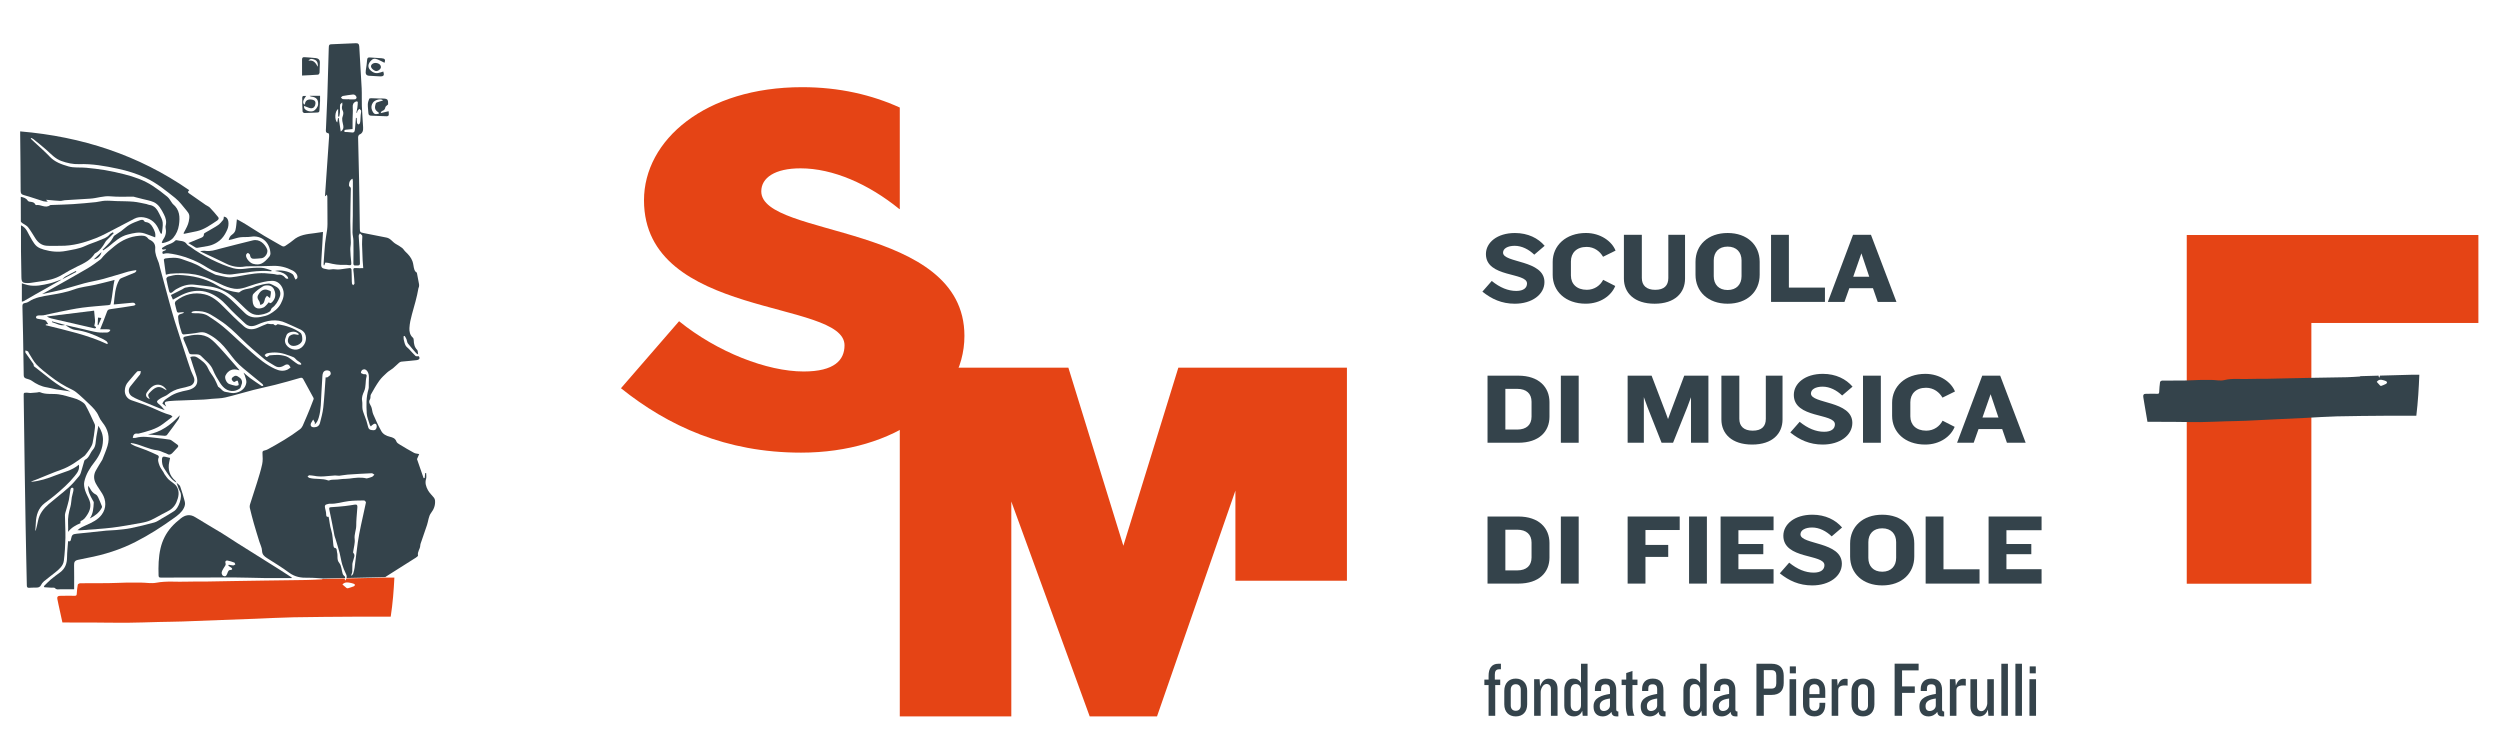 <?xml version="1.0" encoding="utf-8"?>
<!-- Generator: Adobe Illustrator 15.0.2, SVG Export Plug-In . SVG Version: 6.00 Build 0)  -->
<!DOCTYPE svg PUBLIC "-//W3C//DTD SVG 1.1//EN" "http://www.w3.org/Graphics/SVG/1.1/DTD/svg11.dtd">
<svg version="1.1" id="Livello_1" xmlns="http://www.w3.org/2000/svg" xmlns:xlink="http://www.w3.org/1999/xlink" x="0px" y="0px"
	 width="510.894px" height="153.404px" viewBox="0 0 510.894 153.404" enable-background="new 0 0 510.894 153.404"
	 xml:space="preserve">
<g>
	<path fill="#34434B" d="M305.561,140.001v6.275h-1.358v-6.275h-0.862v-1.118h0.862v-0.781c0-1.519,0.655-2.46,1.98-2.46h0.542
		v1.134h-0.366c-0.64,0-0.879,0.398-0.879,1.055v1.053h1.102v1.118H305.561z"/>
	<path fill="#34434B" d="M309.759,146.404c-1.438,0-2.348-0.942-2.348-2.476v-2.746c0-1.517,0.91-2.507,2.348-2.507
		c1.436,0,2.33,0.99,2.33,2.507v2.746C312.089,145.462,311.195,146.404,309.759,146.404 M310.78,140.927
		c0-0.639-0.351-1.102-1.021-1.102c-0.672,0-1.024,0.463-1.024,1.102v3.226c0,0.67,0.353,1.102,1.024,1.102
		c0.67,0,1.021-0.432,1.021-1.102V140.927z"/>
	<path fill="#34434B" d="M316.943,146.276v-5.461c0-0.64-0.353-1.038-0.895-1.038c-0.783,0-1.197,1.102-1.197,1.613v4.886h-1.341
		v-7.473h1.117l0.096,1.485c0.398-1.135,0.989-1.597,1.757-1.597c1.197,0,1.819,0.83,1.819,2.075v5.509H316.943z"/>
	<path fill="#34434B" d="M323.439,146.276l-0.095-1.022c-0.335,0.862-1.069,1.15-1.74,1.15c-1.15,0-1.933-0.848-1.933-2.188v-3.24
		c0-1.406,0.767-2.299,1.82-2.299c0.783,0,1.197,0.286,1.597,0.861v-3.896h1.341v10.635H323.439z M323.088,141.039
		c0-0.767-0.415-1.246-1.069-1.246c-0.655,0-1.038,0.416-1.038,1.31v2.922c0,0.91,0.383,1.31,1.038,1.31
		c0.558,0,1.069-0.415,1.069-1.229V141.039z"/>
	<path fill="#34434B" d="M330.321,146.404c-0.528,0-0.975-0.24-0.99-0.926c-0.431,0.574-1.085,0.926-1.821,0.926
		c-1.133,0-1.852-0.735-1.852-1.933v-0.176c0-1.692,1.662-2.22,3.354-2.49v-1.038c0-0.575-0.287-0.927-0.91-0.927
		c-0.734,0-0.909,0.319-0.909,0.991v0.383h-1.262v-0.431c0-1.167,0.687-2.108,2.171-2.108c1.613,0,2.188,1.005,2.188,2.347v3.961
		c0,0.271,0.128,0.415,0.431,0.415v1.006H330.321z M329.011,142.748c-1.42,0.175-2.091,0.653-2.091,1.483v0.193
		c0,0.479,0.271,0.877,0.829,0.877c0.64,0,1.262-0.462,1.262-1.134V142.748z"/>
	<path fill="#34434B" d="M333.609,140.001v3.928c0,0.943,0.079,1.677,0.398,2.348h-1.373c-0.287-0.606-0.382-1.262-0.382-2.348
		v-3.928h-0.864v-1.118h0.942v-1.342l1.278-0.431v1.772h1.022v1.118H333.609z"/>
	<path fill="#34434B" d="M339.963,146.404c-0.529,0-0.975-0.24-0.992-0.926c-0.429,0.574-1.083,0.926-1.819,0.926
		c-1.133,0-1.852-0.735-1.852-1.933v-0.176c0-1.692,1.662-2.22,3.354-2.49v-1.038c0-0.575-0.287-0.927-0.911-0.927
		c-0.734,0-0.908,0.319-0.908,0.991v0.383h-1.262v-0.431c0-1.167,0.687-2.108,2.17-2.108c1.614,0,2.189,1.005,2.189,2.347v3.961
		c0,0.271,0.128,0.415,0.43,0.415v1.006H339.963z M338.654,142.748c-1.421,0.175-2.091,0.653-2.091,1.483v0.193
		c0,0.479,0.271,0.877,0.829,0.877c0.64,0,1.262-0.462,1.262-1.134V142.748z"/>
	<path fill="#34434B" d="M347.785,146.276l-0.096-1.022c-0.335,0.862-1.069,1.15-1.741,1.15c-1.148,0-1.932-0.848-1.932-2.188v-3.24
		c0-1.406,0.768-2.299,1.821-2.299c0.782,0,1.197,0.286,1.597,0.861v-3.896h1.341v10.635H347.785z M347.434,141.039
		c0-0.767-0.415-1.246-1.069-1.246c-0.655,0-1.039,0.416-1.039,1.31v2.922c0,0.91,0.384,1.31,1.039,1.31
		c0.558,0,1.069-0.415,1.069-1.229V141.039z"/>
	<path fill="#34434B" d="M354.666,146.404c-0.528,0-0.974-0.24-0.989-0.926c-0.433,0.574-1.087,0.926-1.821,0.926
		c-1.133,0-1.852-0.735-1.852-1.933v-0.176c0-1.692,1.66-2.22,3.353-2.49v-1.038c0-0.575-0.286-0.927-0.91-0.927
		c-0.735,0-0.91,0.319-0.91,0.991v0.383h-1.262v-0.431c0-1.167,0.688-2.108,2.172-2.108c1.613,0,2.188,1.005,2.188,2.347v3.961
		c0,0.271,0.128,0.415,0.432,0.415v1.006H354.666z M353.356,142.748c-1.421,0.175-2.092,0.653-2.092,1.483v0.193
		c0,0.479,0.271,0.877,0.831,0.877c0.639,0,1.261-0.462,1.261-1.134V142.748z"/>
	<path fill="#34434B" d="M362.024,142.012h-1.58v4.263h-1.502v-10.634h3.082c1.725,0,2.492,0.926,2.492,2.46v1.468
		C364.516,141.071,363.749,142.012,362.024,142.012 M362.999,138.052c0-0.702-0.256-1.102-0.959-1.102h-1.596v3.769h1.596
		c0.703,0,0.959-0.415,0.959-1.103V138.052z"/>
	<path fill="#34434B" d="M365.711,138.803h1.341v7.473h-1.341V138.803z M365.759,136.184h1.246v1.421h-1.246V136.184z"/>
	<path fill="#34434B" d="M370.788,146.404c-1.438,0-2.331-0.941-2.331-2.476v-2.746c0-1.517,0.894-2.507,2.331-2.507
		s2.219,0.99,2.219,2.507v1.438h-3.24v1.517c0,0.686,0.351,1.134,1.038,1.134c0.671,0,1.021-0.448,1.021-1.134v-0.512h1.181v0.336
		C373.006,145.478,372.225,146.404,370.788,146.404 M371.826,140.959c0-0.671-0.351-1.134-1.021-1.134
		c-0.688,0-1.038,0.463-1.038,1.134v0.895h2.06V140.959z"/>
	<path fill="#34434B" d="M375.656,141.039v5.237h-1.34v-7.473h1.117l0.112,1.325c0.384-1.23,1.054-1.549,2.028-1.373v1.357
		C376.152,139.937,375.656,140.352,375.656,141.039"/>
	<path fill="#34434B" d="M380.718,146.404c-1.438,0-2.348-0.942-2.348-2.476v-2.746c0-1.517,0.91-2.507,2.348-2.507
		c1.436,0,2.331,0.99,2.331,2.507v2.746C383.049,145.462,382.154,146.404,380.718,146.404 M381.74,140.927
		c0-0.639-0.352-1.102-1.021-1.102c-0.672,0-1.022,0.463-1.022,1.102v3.226c0,0.67,0.351,1.102,1.022,1.102
		c0.67,0,1.021-0.432,1.021-1.102V140.927z"/>
	<polygon fill="#34434B" points="388.699,136.999 388.699,140.272 391.302,140.272 391.302,141.596 388.699,141.596 
		388.699,146.276 387.182,146.276 387.182,135.626 392.084,135.626 392.084,136.999 	"/>
	<path fill="#34434B" d="M396.906,146.404c-0.527,0-0.975-0.24-0.99-0.926c-0.431,0.574-1.085,0.926-1.819,0.926
		c-1.135,0-1.853-0.735-1.853-1.933v-0.176c0-1.692,1.66-2.22,3.353-2.49v-1.038c0-0.575-0.287-0.927-0.909-0.927
		c-0.736,0-0.91,0.319-0.91,0.991v0.383h-1.262v-0.431c0-1.167,0.686-2.108,2.172-2.108c1.612,0,2.188,1.005,2.188,2.347v3.961
		c0,0.271,0.128,0.415,0.43,0.415v1.006H396.906z M395.596,142.748c-1.421,0.175-2.091,0.653-2.091,1.483v0.193
		c0,0.479,0.271,0.877,0.829,0.877c0.64,0,1.262-0.462,1.262-1.134V142.748z"/>
	<path fill="#34434B" d="M399.81,141.039v5.237h-1.341v-7.473h1.117l0.112,1.325c0.382-1.23,1.055-1.549,2.027-1.373v1.357
		C400.305,139.937,399.81,140.352,399.81,141.039"/>
	<path fill="#34434B" d="M406.34,146.276l-0.097-1.278c-0.351,0.991-0.99,1.405-1.755,1.405c-1.198,0-1.821-0.829-1.821-2.075
		v-5.524h1.357v5.478c0,0.653,0.352,1.053,0.894,1.053c0.768,0,1.197-1.103,1.197-1.612v-4.918h1.343v7.473H406.34z"/>
	<rect x="408.989" y="135.641" fill="#34434B" width="1.343" height="10.635"/>
	<rect x="411.863" y="135.641" fill="#34434B" width="1.34" height="10.635"/>
	<path fill="#34434B" d="M414.736,138.803h1.342v7.473h-1.342V138.803z M414.784,136.184h1.246v1.421h-1.246V136.184z"/>
	<polygon fill="#E54415" points="472.345,66.001 472.345,119.287 446.879,119.287 446.879,48.026 506.478,48.026 506.478,66.001 	
		"/>
	<path fill="#E54415" d="M155.573,39.109c0-2.782,2.782-4.708,8.025-4.708c6.633,0,13.909,3.209,20.222,8.346l0.058-0.05v-20.72
		c-5.699-2.581-12.316-4.162-19.959-4.162c-19.795,0-32.314,10.806-32.314,23.112c0,24.289,40.98,20.222,40.98,29.639
		c0,2.995-2.033,5.35-8.346,5.35c-7.49,0-17.655-3.959-25.465-10.272l-11.877,13.696c9.629,7.704,21.398,13.161,36.808,13.161
		c19.153,0,33.383-10.486,33.383-23.861C197.089,45.529,155.573,48.633,155.573,39.109"/>
	<polygon fill="#E54415" points="183.878,146.404 183.878,75.142 218.332,75.142 229.567,111.532 240.802,75.142 275.255,75.142 
		275.255,118.671 252.464,118.671 252.464,100.267 236.444,146.404 222.689,146.404 206.669,102.485 206.669,146.404 	"/>
	<path fill="#34434B" d="M486.379,76.76c-0.036,0.14-0.088,0.286-0.164,0.444c-0.068-0.18-0.16-0.332-0.136-0.374
		c0.013-0.021,0.021-0.042,0.03-0.063l-3.743,0.105c-0.038,0.053-0.078,0.072-0.119,0.075c-0.874,0.051-1.75,0.119-2.627,0.14
		c-2.338,0.052-4.677,0.078-7.015,0.121c-1.801,0.033-3.602,0.07-5.402,0.109c-1.42,0.03-2.841,0.074-4.263,0.098
		c-1.07,0.017-2.144-0.033-3.213,0.025c-1.72,0.093-3.442-0.188-5.165,0.231c-0.819,0.2-1.699-0.019-2.552-0.029
		c-0.86-0.011-1.723-0.014-2.583,0.007c-0.992,0.024-1.98,0.099-2.972,0.111c-1.54,0.021-3.082-0.001-4.624,0.022
		c-0.144,0.002-0.39,0.172-0.41,0.306c-0.094,0.643-0.139,1.299-0.171,1.953c-0.016,0.294-0.055,0.437-0.323,0.431
		c-0.845-0.019-1.689-0.013-2.533,0.012c-0.324,0.01-0.47,0.253-0.393,0.683c0.069,0.392,0.124,0.788,0.191,1.181
		c0.217,1.277,0.435,2.554,0.656,3.854c1.667,0,3.262-0.008,4.856,0.003c1.979,0.012,3.96,0.07,5.939,0.054
		c1.777-0.018,3.553-0.114,5.329-0.168c1.321-0.04,2.646-0.048,3.966-0.104c2.195-0.095,4.389-0.219,6.582-0.324
		c1.876-0.092,3.751-0.171,5.625-0.263c2.138-0.104,4.273-0.264,6.41-0.315c3.374-0.08,6.748-0.099,10.123-0.127
		c2.019-0.017,4.038-0.003,6.116-0.003c0.344-2.871,0.508-5.62,0.614-8.377h-1.507L486.379,76.76z M487.622,78.438
		c-0.322,0.164-0.656,0.299-0.99,0.422c-0.069,0.026-0.181-0.008-0.239-0.068c-0.227-0.228-0.438-0.476-0.684-0.748
		c0.373-0.512,0.799-0.488,1.235-0.375c0.212,0.056,0.426,0.114,0.628,0.206c0.096,0.042,0.227,0.155,0.235,0.252
		C487.815,78.223,487.708,78.393,487.622,78.438"/>
	<path fill="#34434B" d="M309.567,62.067c-2.696,0-4.755-0.967-6.629-2.47l1.915-2.182c1.668,1.358,3.333,2.038,5.001,2.038
		c1.545,0,2.203-0.66,2.203-1.524c0-2.325-8.398-1.151-8.398-6.009c0-2.347,2.285-4.302,5.929-4.302c2.676,0,4.755,1.07,6.072,2.614
		l-2.12,1.811c-1.111-1.069-2.532-1.811-3.994-1.811c-1.44,0-2.387,0.555-2.387,1.4c0,2.14,8.459,1.44,8.459,6.01
		C315.618,60.173,313.085,62.067,309.567,62.067"/>
	<path fill="#34434B" d="M327.597,52.474c-0.598-1.049-1.751-2.017-3.355-2.017c-2.059,0-3.213,1.234-3.213,2.963v2.881
		c0,1.709,1.176,2.923,3.254,2.923c1.563,0,2.758-0.905,3.335-2.038l2.469,1.256c-0.761,1.913-2.963,3.622-6.031,3.622
		c-4.158,0-6.751-2.574-6.751-5.867v-2.676c0-3.313,2.655-5.907,6.793-5.907c2.984,0,5.312,1.709,6.052,3.602L327.597,52.474z"/>
	<path fill="#34434B" d="M338.134,62.067c-4.138,0-6.278-2.202-6.278-5.125v-8.954h3.664v8.831c0,1.523,0.948,2.408,2.737,2.408
		c1.832,0,2.677-0.884,2.677-2.408v-8.831h3.416v8.954C344.35,59.823,342.292,62.067,338.134,62.067"/>
	<path fill="#34434B" d="M353.055,62.067c-4.013,0-6.564-2.491-6.564-5.908v-2.656c0-3.417,2.552-5.887,6.564-5.887
		c4.017,0,6.548,2.47,6.548,5.887v2.656C359.603,59.576,357.072,62.067,353.055,62.067 M355.898,53.216
		c0-1.667-1.029-2.82-2.843-2.82c-1.83,0-2.839,1.152-2.839,2.82v3.232c0,1.667,1.009,2.82,2.839,2.82
		c1.813,0,2.843-1.152,2.843-2.82V53.216z"/>
	<polygon fill="#34434B" points="361.927,61.696 361.927,47.988 365.571,47.988 365.571,58.773 372.941,58.773 372.941,61.696 	"/>
	<path fill="#34434B" d="M383.726,61.697l-0.969-2.8h-4.836l-0.988,2.8h-3.397l5.146-13.709h3.664l5.208,13.709H383.726z
		 M380.391,51.775l-1.668,4.775h3.273L380.391,51.775z"/>
	<path fill="#34434B" d="M310.267,90.48h-6.279V76.77h6.279c4.281,0,6.38,2.409,6.38,5.415v2.983
		C316.647,88.154,314.548,90.48,310.267,90.48 M312.983,82.102c0-1.667-1.049-2.635-2.923-2.635h-2.428v8.316h2.428
		c1.874,0,2.923-0.968,2.923-2.635V82.102z"/>
	<rect x="318.973" y="76.77" fill="#34434B" width="3.643" height="13.71"/>
	<polygon fill="#34434B" points="345.566,90.48 345.566,81.176 344.826,83.173 341.903,90.48 339.556,90.48 336.653,83.132 
		335.933,81.155 335.933,90.48 332.619,90.48 332.619,76.77 337.517,76.77 340.337,84.16 340.874,85.643 341.409,84.181 
		344.186,76.77 349.126,76.77 349.126,90.48 	"/>
	<path fill="#34434B" d="M358.058,90.85c-4.138,0-6.278-2.202-6.278-5.126V76.77h3.664v8.831c0,1.523,0.948,2.408,2.737,2.408
		c1.832,0,2.677-0.885,2.677-2.408V76.77h3.416v8.954C364.274,88.606,362.216,90.85,358.058,90.85"/>
	<path fill="#34434B" d="M372.487,90.85c-2.695,0-4.755-0.968-6.627-2.47l1.914-2.182c1.667,1.357,3.333,2.038,5.001,2.038
		c1.544,0,2.203-0.659,2.203-1.523c0-2.326-8.398-1.153-8.398-6.011c0-2.347,2.284-4.303,5.928-4.303
		c2.677,0,4.755,1.07,6.072,2.615l-2.12,1.811c-1.112-1.069-2.532-1.811-3.993-1.811c-1.44,0-2.388,0.556-2.388,1.398
		c0,2.142,8.46,1.441,8.46,6.011C378.539,88.957,376.007,90.85,372.487,90.85"/>
	<rect x="380.72" y="76.77" fill="#34434B" width="3.643" height="13.71"/>
	<path fill="#34434B" d="M396.959,81.259c-0.597-1.05-1.75-2.018-3.354-2.018c-2.06,0-3.213,1.236-3.213,2.965v2.882
		c0,1.708,1.175,2.922,3.254,2.922c1.563,0,2.758-0.905,3.334-2.038l2.47,1.257c-0.761,1.914-2.964,3.622-6.032,3.622
		c-4.157,0-6.75-2.572-6.75-5.866v-2.676c0-3.314,2.655-5.908,6.793-5.908c2.983,0,5.311,1.709,6.052,3.603L396.959,81.259z"/>
	<path fill="#34434B" d="M410.132,90.48l-0.969-2.8h-4.836l-0.988,2.8h-3.397l5.146-13.71h3.664l5.208,13.71H410.132z
		 M406.797,80.558l-1.668,4.775h3.273L406.797,80.558z"/>
	<path fill="#34434B" d="M310.267,119.263h-6.279v-13.709h6.279c4.281,0,6.38,2.409,6.38,5.414v2.984
		C316.647,116.937,314.548,119.263,310.267,119.263 M312.983,110.886c0-1.668-1.049-2.635-2.923-2.635h-2.428v8.315h2.428
		c1.874,0,2.923-0.967,2.923-2.635V110.886z"/>
	<rect x="318.973" y="105.554" fill="#34434B" width="3.643" height="13.709"/>
	<polygon fill="#34434B" points="336.262,108.313 336.262,111.359 340.914,111.359 340.914,113.808 336.262,113.808 
		336.262,119.263 332.619,119.263 332.619,105.554 343.26,105.554 343.26,108.313 	"/>
	<rect x="345.173" y="105.554" fill="#34434B" width="3.644" height="13.709"/>
	<polygon fill="#34434B" points="351.617,119.263 351.617,105.554 362.442,105.554 362.442,108.354 355.258,108.354 
		355.258,111.174 360.344,111.174 360.344,113.253 355.258,113.253 355.258,116.32 362.442,116.32 362.442,119.263 	"/>
	<path fill="#34434B" d="M370.346,119.634c-2.695,0-4.755-0.967-6.627-2.469l1.914-2.183c1.667,1.358,3.333,2.039,5.001,2.039
		c1.544,0,2.203-0.66,2.203-1.524c0-2.326-8.398-1.152-8.398-6.011c0-2.346,2.284-4.302,5.928-4.302c2.677,0,4.755,1.07,6.072,2.614
		l-2.12,1.811c-1.111-1.069-2.532-1.811-3.993-1.811c-1.44,0-2.388,0.556-2.388,1.399c0,2.142,8.46,1.441,8.46,6.011
		C376.398,117.74,373.867,119.634,370.346,119.634"/>
	<path fill="#34434B" d="M384.65,119.634c-4.013,0-6.564-2.49-6.564-5.906v-2.656c0-3.417,2.552-5.887,6.564-5.887
		c4.015,0,6.547,2.47,6.547,5.887v2.656C391.197,117.143,388.665,119.634,384.65,119.634 M387.492,110.783
		c0-1.667-1.03-2.819-2.842-2.819c-1.832,0-2.84,1.152-2.84,2.819v3.231c0,1.667,1.008,2.82,2.84,2.82
		c1.812,0,2.842-1.153,2.842-2.82V110.783z"/>
	<polygon fill="#34434B" points="393.522,119.263 393.522,105.554 397.165,105.554 397.165,116.341 404.534,116.341 
		404.534,119.263 	"/>
	<polygon fill="#34434B" points="406.385,119.263 406.385,105.554 417.211,105.554 417.211,108.354 410.029,108.354 
		410.029,111.174 415.113,111.174 415.113,113.253 410.029,113.253 410.029,116.32 417.211,116.32 417.211,119.263 	"/>
	<path fill="#34434B" d="M13.336,66.417c1.287,0.297,2.572,0.596,3.859,0.891c0.898,0.206,1.791,0.457,2.7,0.592
		c0.662,0.099,1.349,0.056,2.024,0.049c0.146-0.002,0.308-0.103,0.431-0.2c0.097-0.077,0.144-0.215,0.213-0.327
		c-0.139-0.043-0.278-0.122-0.417-0.125c-0.576-0.015-1.151-0.007-1.679-0.007c0.446-1.128,0.903-2.184,1.28-3.267
		c0.254-0.731,0.303-0.779,1.042-0.875c1.521-0.197,3.035-0.449,4.55-0.687c0.116-0.019,0.222-0.1,0.349-0.161
		c-0.122-0.519-0.505-0.447-0.851-0.416c-1.172,0.105-2.344,0.22-3.592,0.339c0.217-1.754,0.233-3.535,1.185-5.105
		c0.089-0.146,0.294-0.241,0.465-0.313c0.88-0.37,1.771-0.715,2.648-1.091c0.139-0.059,0.23-0.228,0.345-0.347
		c-0.032-0.053-0.063-0.105-0.094-0.159c-0.533,0.097-1.077,0.15-1.594,0.298c-1.699,0.484-3.378,1.038-5.084,1.498
		c-1.271,0.343-2.581,0.545-3.854,0.88c-1.552,0.407-3.076,0.921-4.629,1.324c-1.311,0.341-2.645,0.589-4.044,0.895
		c0.68-0.373,1.308-0.707,1.927-1.058c2.454-1.388,4.918-2.759,7.352-4.184c0.918-0.538,1.772-1.188,2.633-1.817
		c0.252-0.184,0.419-0.48,0.642-0.709c0.315-0.328,0.634-0.654,0.973-0.954c0.452-0.4,0.92-0.782,1.391-1.159
		c1.444-1.157,3.07-1.893,4.924-2.037c0.663-0.051,1.358-0.097,1.841,0.566c0.136,0.189,0.412,0.275,0.625,0.407
		c0.652,0.406,0.894,0.971,0.82,1.75c-0.043,0.449,0.073,0.928,0.195,1.372c0.134,0.491,0.373,0.952,0.536,1.437
		c0.112,0.335,0.169,0.689,0.261,1.033c0.599,2.222,1.194,4.444,1.804,6.664c0.382,1.393,0.756,2.789,1.188,4.168
		c0.694,2.221,1.427,4.429,2.149,6.642c0.385,1.178,0.765,2.357,1.176,3.525c0.182,0.518,0.488,0.993,0.643,1.516
		c0.202,0.683-0.143,1.36-0.819,1.602c-0.619,0.221-1.274,0.348-1.918,0.491c-0.995,0.22-1.886,0.623-2.68,1.28
		c-0.321,0.265-0.758,0.386-1.13,0.593c-0.29,0.162-0.578,0.339-0.837,0.545c-0.303,0.242-0.208,0.489,0.101,0.732
		c0.466,0.364,0.875,0.802,1.28,1.314c-0.378-0.138-0.759-0.265-1.131-0.416c-1.42-0.572-2.839-1.146-4.251-1.737
		c-0.444-0.187-0.883-0.4-1.29-0.656c-0.705-0.44-0.887-1.35-0.381-2.009c0.64-0.835,1.344-1.621,1.987-2.454
		c0.136-0.176,0.131-0.461,0.192-0.696c-0.262,0.021-0.631-0.063-0.767,0.079c-0.63,0.653-1.176,1.388-1.789,2.06
		c-0.47,0.516-0.688,1.101-0.723,1.786c-0.043,0.899,0.461,1.695,1.312,2.001c1.423,0.511,2.885,0.937,4.262,1.553
		c1.251,0.56,2.483,1.144,3.81,1.509c0.104,0.028,0.182,0.157,0.354,0.314c-0.666,0.509-1.293,0.992-1.925,1.472
		c-1.474,1.12-3.235,1.524-4.975,1.98c-0.084,0.021-0.18,0.021-0.267,0.009c-0.626-0.096-0.864,0.247-0.95,0.873
		c0.214,0,0.414,0.043,0.585-0.007c1.371-0.401,2.738-0.144,4.106-0.003c0.952,0.099,1.9,0.23,2.849,0.36
		c0.133,0.018,0.269,0.089,0.383,0.165c0.237,0.156,0.457,0.338,0.69,0.5c0.888,0.612,0.887,0.609,0.147,1.364
		c-0.249,0.254-0.467,0.539-0.729,0.777c-0.287,0.262-0.612,0.372-0.989,0.122c-0.17-0.112-0.378-0.17-0.575-0.239
		c-0.49-0.179-0.973-0.448-1.478-0.506c-1.701-0.19-3.195-1.063-4.843-1.408c-0.172-0.036-0.348-0.051-0.522-0.075
		c-0.015,0.05-0.029,0.1-0.043,0.148c0.301,0.16,0.589,0.351,0.904,0.474c0.762,0.297,1.545,0.544,2.305,0.849
		c0.792,0.319,1.572,0.672,2.345,1.039c0.106,0.051,0.23,0.313,0.187,0.395c-0.292,0.561-0.058,1.107,0.104,1.596
		c0.18,0.543,0.581,1.014,0.881,1.518c0.072,0.119,0.112,0.26,0.194,0.37c0.27,0.363,0.514,0.758,0.839,1.065
		c0.522,0.496,1.249,0.839,1.622,1.418c0.652,1.016,0.428,2.134-0.034,3.218c-0.41,0.964-1.118,1.553-2.041,1.994
		c-1.088,0.522-2.112,1.184-3.21,1.683c-0.655,0.298-1.391,0.452-2.105,0.581c-1.928,0.347-3.857,0.709-5.8,0.946
		c-1.962,0.239-3.942,0.338-5.916,0.496c-0.383,0.031-0.766,0.052-1.167,0.026c0.54-0.511,1.207-0.774,1.864-1.07
		c1.153-0.518,2.301-1.037,3.101-2.108c0.997-1.337,0.92-2.933,0.122-4.272c-0.428-0.716-0.945-1.383-1.334-2.118
		c-0.44-0.833-0.466-1.73-0.013-2.578c0.379-0.708,0.821-1.381,1.235-2.07c0.038-0.062,0.087-0.117,0.113-0.183
		c0.36-0.943,0.78-1.872,1.065-2.838c0.529-1.784,0.11-3.39-1.062-4.827c-0.299-0.367-0.553-0.793-0.735-1.23
		c-0.427-1.023-1.183-1.769-1.962-2.504c-0.662-0.626-1.312-1.267-2-1.862c-0.456-0.394-0.929-0.807-1.467-1.057
		c-1.632-0.761-3.138-1.713-4.549-2.816c-0.944-0.737-1.913-1.465-2.732-2.329c-0.629-0.663-1.044-1.53-1.55-2.309
		c-0.078-0.12-0.104-0.296-0.209-0.37c-0.146-0.102-0.343-0.134-0.518-0.195c0.008,0.168-0.045,0.377,0.034,0.495
		c0.511,0.753,1.06,1.479,1.574,2.229c0.095,0.141,0.089,0.35,0.121,0.492c2.451,1.852,4.689,3.995,7.492,5.175
		c-0.959-0.143-1.96-0.276-2.955-0.445c-0.613-0.104-1.211-0.302-1.826-0.394c-1.19-0.176-2.215-0.687-3.181-1.384
		c-0.319-0.23-0.755-0.3-1.139-0.439c-0.313-0.113-0.458-0.294-0.462-0.668C4.821,73.94,4.765,71.2,4.712,68.461
		c-0.038-1.952-0.073-3.902-0.132-5.853c-0.013-0.419,0.105-0.627,0.538-0.685c0.259-0.035,0.534-0.127,0.748-0.272
		c1.317-0.897,2.837-1.091,4.355-1.352c1.666-0.286,3.328-0.555,4.944-1.157c1.352-0.504,2.847-0.623,4.271-0.944
		c1.182-0.266,2.355-0.578,3.531-0.872c0.118-0.029,0.234-0.067,0.441-0.13c-0.073,0.373-0.146,0.677-0.19,0.986
		c-0.121,0.845-0.222,1.694-0.348,2.539c-0.074,0.493-0.162,0.985-0.295,1.464c-0.026,0.093-0.287,0.158-0.444,0.174
		c-1.779,0.173-3.565,0.279-5.334,0.516c-1.557,0.208-3.099,0.545-4.642,0.851c-1.103,0.218-2.197,0.486-3.298,0.71
		c-0.253,0.051-0.526-0.001-0.788,0.015c-0.189,0.012-0.396,0.02-0.557,0.103c-0.096,0.049-0.163,0.243-0.155,0.368
		c0.004,0.076,0.163,0.187,0.269,0.208c0.483,0.104,0.972,0.174,1.457,0.271c0.112,0.023,0.246,0.077,0.313,0.162
		c0.17,0.215,0.308,0.455,0.449,0.671c-0.08,0.008-0.272,0.027-0.466,0.046c-0.014,0.06-0.027,0.119-0.041,0.178
		c4.258,1.066,8.564,1.984,12.572,3.86c0.043-0.056,0.087-0.112,0.131-0.168c-0.087-0.14-0.145-0.317-0.267-0.41
		c-0.241-0.182-0.511-0.33-0.781-0.467c-1.761-0.889-3.581-1.604-5.558-1.845c-0.813-0.1-1.456-0.55-2.089-1.02L13.336,66.417z
		 M34.084,79.762c-0.643-1.149-1.986-1.553-3.054-0.701c-0.384,0.306-0.709,0.706-0.996,1.109c-0.396,0.561-0.167,1.116,0.573,1.383
		c-0.081-0.163-0.128-0.286-0.197-0.396c-0.188-0.304-0.158-0.574,0.094-0.822c0.241-0.237,0.465-0.498,0.728-0.708
		c0.86-0.687,1.499-0.696,2.408-0.082C33.776,79.637,33.936,79.691,34.084,79.762"/>
	<path fill="#34434B" d="M7.303,108.424c0.159-0.664,0.343-1.324,0.472-1.994c0.275-1.43,1.123-2.498,2.177-3.41
		c1.312-1.133,2.708-2.172,4-3.328c0.82-0.736,1.556-1.579,2.25-2.439c0.284-0.352,0.376-0.868,0.521-1.321
		c0.179-0.56,0.319-1.132,0.485-1.696c0.029-0.1,0.084-0.229,0.164-0.269c0.875-0.423,1.027-1.409,1.612-2.065
		c0.667-0.746,0.552-1.779,0.716-2.702c0.125-0.71,0.26-1.418,0.402-2.186c0.604,0.913,0.958,1.841,0.941,2.918
		c-0.028,1.7-0.683,3.146-1.706,4.455c-0.964,1.229-1.798,2.542-2.116,4.086c-0.115,0.557,0.009,1.209,0.181,1.77
		c0.219,0.715,0.645,1.364,0.898,2.07c0.369,1.033,0.108,1.998-0.48,2.893c-0.343,0.524-0.676,1.052-1.326,1.261
		c-0.055,0.019-0.039,0.257-0.063,0.463c-0.876,0.363-1.807,0.84-2.515,1.765c0-0.577,0.031-1.157-0.007-1.731
		c-0.077-1.157,0.147-2.258,0.468-3.362c0.182-0.626,0.178-1.303,0.293-1.951c0.08-0.451,0.237-0.888,0.321-1.339
		c0.037-0.194,0.045-0.538-0.053-0.591c-0.322-0.169-0.504,0.092-0.553,0.374c-0.122,0.698-0.174,1.409-0.317,2.104
		c-0.141,0.675-0.363,1.333-0.542,2.002c-0.099,0.372-0.257,0.751-0.255,1.126c0.009,1.532,0.128,3.066,0.097,4.598
		c-0.032,1.552-0.133,3.108-0.32,4.648c-0.13,1.076-0.966,1.756-1.76,2.402c-0.759,0.617-1.555,1.19-2.306,1.817
		c-0.254,0.211-0.471,0.503-0.622,0.8c-0.229,0.449-0.602,0.485-1.022,0.488c-0.46,0.004-0.922,0.005-1.382,0.04
		c-0.369,0.029-0.467-0.148-0.474-0.473c-0.038-1.951-0.084-3.903-0.125-5.854c-0.044-2.13-0.088-4.259-0.125-6.389
		c-0.067-3.904-0.134-7.809-0.191-11.714c-0.071-4.906-0.133-9.814-0.201-14.722c-0.01-0.719-0.018-0.726,0.686-0.722
		c0.23,0.001,0.46,0.078,0.688,0.069c0.448-0.018,0.895-0.069,1.342-0.108c0.211-0.02,0.458-0.128,0.628-0.054
		c1.23,0.53,2.541,0.251,3.798,0.43c1.049,0.149,2.072,0.494,3.099,0.781c0.423,0.119,0.853,0.265,1.229,0.487
		c0.421,0.249,0.925,0.52,1.145,0.919c0.696,1.261,1.289,2.579,1.889,3.892c0.103,0.224,0.083,0.529,0.049,0.788
		c-0.132,1.025-0.25,2.057-0.463,3.066c-0.094,0.451-0.366,0.879-0.618,1.279c-0.279,0.443-0.626,0.847-0.946,1.265
		c-0.042,0.054-0.103,0.095-0.158,0.137c-1.469,1.098-2.94,2.169-4.706,2.791c-1.719,0.604-3.389,1.344-5.085,2.013
		c-0.369,0.146-0.755,0.249-1.105,0.466c1.771-0.14,3.433-0.688,5.066-1.34c1.612-0.642,3.355-0.985,4.74-2.171
		c0.208,1.05-0.365,1.704-0.881,2.352c-1.169,1.464-2.583,2.688-4.006,3.896c-0.664,0.564-1.377,1.07-2.073,1.599
		c-1.344,1.021-1.765,2.459-1.84,4.058c-0.024,0.519-0.065,1.036-0.1,1.555C7.246,108.417,7.274,108.421,7.303,108.424"/>
	<path fill="#34434B" d="M33.052,49.551c0.112-0.233,0.191-0.474,0.331-0.671c0.515-0.728,0.641-1.517,0.451-2.375
		c-0.029-0.134-0.011-0.289,0.024-0.423c0.22-0.812,0.016-1.551-0.358-2.268c-0.524-1.005-1.038-2.05-2.136-2.527
		c-0.692-0.302-1.465-0.419-2.203-0.613c-0.535-0.141-1.072-0.271-1.608-0.407c-0.103-0.026-0.204-0.08-0.307-0.081
		c-1.55-0.015-3.11,0.086-4.646-0.064c-1.463-0.143-2.8,0.401-4.213,0.475c-1.718,0.089-3.436,0.203-5.154,0.319
		c-0.319,0.021-0.638,0.154-0.953,0.141c-0.727-0.027-1.452-0.114-2.177-0.177c-0.189-0.016-0.379-0.029-0.698-0.054
		c0.158,0.172,0.229,0.249,0.358,0.39c-0.347-0.032-0.638-0.012-0.897-0.092c-1.329-0.41-2.638-0.888-3.979-1.252
		c-0.552-0.149-0.664-0.375-0.665-0.909c-0.01-3.851-0.06-7.7-0.098-11.55c-0.002-0.192,0-0.384,0-0.563
		c12.59,1.061,24.183,4.82,34.552,12.014c-0.052,0.076-0.283,0.269-0.251,0.397c0.041,0.166,0.283,0.294,0.454,0.415
		c1.037,0.732,2.076,1.46,3.121,2.182c0.293,0.202,0.656,0.327,0.896,0.576c0.591,0.611,1.147,1.26,1.682,1.923
		c0.267,0.33-0.022,0.604-0.262,0.759c-1.301,0.846-2.557,1.792-4.117,2.135c-0.865,0.19-1.735,0.358-2.603,0.537
		c-0.03-0.041-0.061-0.082-0.091-0.124c0.238-0.449,0.494-0.89,0.706-1.352c0.157-0.34,0.294-0.7,0.367-1.066
		c0.083-0.413,0.163-0.856,0.096-1.263c-0.053-0.325-0.288-0.65-0.513-0.914c-0.765-0.896-1.457-1.895-2.366-2.616
		c-1.895-1.502-3.773-3.064-5.987-4.097c-1.832-0.854-3.752-1.458-5.74-1.881c-2.611-0.556-5.219-1.028-7.908-0.935
		c-1.241,0.044-2.451-0.225-3.625-0.646c-1.244-0.446-2.089-1.41-3.034-2.255c-0.867-0.775-1.786-1.492-2.688-2.225
		c-0.124-0.101-0.29-0.15-0.437-0.223c-0.033,0.045-0.066,0.089-0.099,0.135c0.235,0.222,0.469,0.448,0.704,0.669
		c1.056,0.993,2.162,1.937,3.154,2.989c1.063,1.128,2.402,1.597,3.827,2.013c1.219,0.356,2.452,0.156,3.671,0.284
		c1.275,0.133,2.555,0.263,3.818,0.48c1.333,0.229,2.66,0.52,3.973,0.855c2.032,0.52,4.013,1.204,5.78,2.362
		c1.041,0.682,2.039,1.438,2.998,2.231c0.396,0.328,0.642,0.841,0.956,1.27c0.053,0.071,0.1,0.153,0.167,0.207
		c1.412,1.154,1.489,2.683,1.237,4.317c-0.148,0.962-0.529,1.831-1.137,2.566c-0.546,0.661-1.351,0.931-2.172,1.109
		C33.204,49.691,33.137,49.61,33.052,49.551"/>
	<path fill="#34434B" d="M59.611,118.132c-1.878,0-3.756,0.018-5.633-0.005c-2.036-0.023-4.073-0.115-6.109-0.12
		c-4.991-0.011-9.983,0.009-14.973,0.027c-0.333,0.001-0.479-0.065-0.491-0.437c-0.057-1.858-0.018-3.721,0.397-5.529
		c0.369-1.609,1.11-3.093,2.212-4.343c0.576-0.654,1.241-1.242,1.928-1.783c0.906-0.714,1.874-0.934,2.959-0.253
		c1.773,1.11,3.595,2.143,5.381,3.234c1.089,0.665,2.143,1.388,3.224,2.068c2.885,1.815,5.777,3.619,8.662,5.435
		c0.826,0.52,1.639,1.061,2.458,1.592C59.621,118.056,59.615,118.094,59.611,118.132 M46.658,115.611
		c0.024-0.068,0.049-0.137,0.074-0.205c0.303,0.053,0.605,0.136,0.909,0.144c0.149,0.005,0.3-0.13,0.451-0.201
		c-0.067-0.132-0.104-0.343-0.207-0.381c-0.461-0.171-0.932-0.333-1.413-0.421c-0.293-0.054-0.514,0.199-0.405,0.475
		c0.139,0.351-0.024,0.554-0.189,0.802c-0.178,0.265-0.334,0.547-0.483,0.83c-0.204,0.391-0.086,0.884,0.232,1.035
		c0.405,0.19,0.625,0.052,0.834-0.521c0.129-0.349,0.214-0.735,0.733-0.687c0.085,0.008,0.255-0.12,0.26-0.194
		c0.005-0.092-0.101-0.216-0.191-0.284C47.073,115.858,46.861,115.74,46.658,115.611"/>
	<path fill="#34434B" d="M32.867,47.758c-0.11-0.213-0.241-0.418-0.327-0.641c-0.571-1.472-1.574-2.432-3.167-2.7
		c-0.672-0.112-1.319-0.034-1.926,0.282c-1.325,0.692-2.64,1.404-3.973,2.081c-1.301,0.662-2.582,1.385-3.938,1.912
		c-2.302,0.894-4.67,1.58-7.185,1.541c-0.962-0.016-1.932,0.066-2.886-0.019c-0.955-0.085-1.681-0.646-2.203-1.451
		c-0.506-0.78-0.96-1.6-1.529-2.33c-0.28-0.359-0.773-0.55-1.159-0.833c-0.128-0.095-0.313-0.237-0.314-0.36
		c-0.021-1.661-0.014-3.322-0.014-5.019c0.599,0.125,1.11,0.279,1.433,0.803c0.063,0.1,0.229,0.17,0.355,0.189
		c0.459,0.063,0.937,0.068,1.18,0.575c0.027,0.057,0.119,0.13,0.167,0.122c0.951-0.172,1.893,0.735,2.849,0.026
		c0.051-0.038,0.137-0.037,0.207-0.041c1.493-0.059,2.989-0.084,4.479-0.18c1.57-0.101,3.135-0.254,4.699-0.411
		c0.618-0.063,1.227-0.257,1.843-0.283c0.782-0.033,1.567,0.046,2.351,0.073c1.159,0.039,2.323,0.021,3.476,0.126
		c0.896,0.082,1.781,0.31,2.668,0.483c0.174,0.034,0.335,0.146,0.508,0.164c1.191,0.129,1.708,1.007,2.154,1.944
		c0.256,0.539,0.582,1.096,0.635,1.667c0.069,0.742-0.102,1.506-0.169,2.26C33.01,47.745,32.938,47.752,32.867,47.758"/>
	<path fill="#34434B" d="M36.06,98.646c0.261,0.248,0.649,0.449,0.76,0.752c0.368,1.005,0.653,2.04,0.933,3.075
		c0.12,0.448,0.055,0.871-0.174,1.331c-0.463,0.932-1.236,1.493-2.036,2.07c-2.496,1.803-5.082,3.453-7.826,4.854
		c-3.134,1.603-6.452,2.645-9.901,3.291c-0.63,0.118-1.256,0.249-1.88,0.39c-0.666,0.151-0.813,0.455-0.797,1.127
		c0.035,1.619,0.011,3.238,0.011,4.884c-0.971,0-1.837,0.012-2.703-0.005c-0.417-0.008-0.862,0.177-1.232-0.247
		c-0.108-0.123-0.444-0.052-0.675-0.067c-0.492-0.032-0.983-0.063-1.475-0.093c-0.035-0.07-0.07-0.141-0.104-0.21
		c0.472-0.461,0.92-0.95,1.422-1.376c0.606-0.513,1.255-0.977,1.894-1.451c1.035-0.769,1.418-1.811,1.424-3.078
		c0.006-1.086,0.138-2.172,0.218-3.317c0.498,0.185,0.545-0.146,0.608-0.48c0.152-0.797,0.34-0.943,1.118-1.022
		c2.023-0.205,4.043-0.434,6.066-0.635c0.672-0.066,1.353-0.055,2.026-0.124c0.992-0.101,1.994-0.18,2.967-0.381
		c1.621-0.333,3.231-0.724,4.827-1.162c0.52-0.142,0.987-0.489,1.463-0.768c0.879-0.513,1.766-1.015,2.614-1.574
		c0.864-0.568,1.792-2.906,1.165-4.006c-0.314-0.55-0.47-1.191-0.696-1.792L36.06,98.646z"/>
	<path fill="#34434B" d="M23.243,47.656c-0.512,0.514-1.028,1.024-1.532,1.544c-0.11,0.113-0.185,0.261-0.265,0.399
		c-0.496,0.857-1.066,1.643-1.959,2.136c-0.062,0.034-0.129,0.076-0.166,0.133c-0.807,1.279-2.085,1.9-3.394,2.521
		c-1.126,0.533-2.219,1.147-3.287,1.793c-1.382,0.836-2.903,1.146-4.469,1.338c-0.584,0.072-1.163,0.18-1.745,0.264
		c-0.229,0.033-0.461,0.062-0.692,0.062c-1.191-0.001-1.344-0.161-1.36-1.316c-0.023-1.733-0.07-3.467-0.085-5.201
		c-0.015-1.746-0.003-3.492-0.003-5.287c0.582,0.264,0.969,0.678,1.255,1.199c0.341,0.618,0.647,1.257,1.02,1.856
		c0.281,0.451,0.577,0.932,0.982,1.255c0.402,0.32,0.932,0.519,1.436,0.665c1.477,0.426,2.995,0.554,4.506,0.261
		c1.334-0.259,2.691-0.427,3.952-1.025c0.962-0.457,2.008-0.739,2.981-1.177c0.687-0.309,1.459-0.492,1.971-1.139
		c0.163-0.205,0.445-0.315,0.674-0.469C23.121,47.529,23.182,47.592,23.243,47.656"/>
	<path fill="#34434B" d="M48.949,75.654c-0.038,0-0.107,0.018-0.162-0.002c-1.152-0.417-2.154-0.019-2.702,1.078
		c-0.266,0.531,0.209,1.582,0.807,1.766c0.41,0.125,0.818,0.272,1.238,0.337c0.211,0.032,0.639-0.093,0.64-0.151
		c0.004-0.295-0.095-0.593-0.186-0.879c-0.005-0.016-0.32,0.007-0.412,0.095c-0.321,0.305-0.526,0.088-0.706-0.14
		c-0.198-0.25-0.147-0.48,0.116-0.689c0.508-0.401,0.743-0.386,1.45,0.159c0.42,0.324,0.548,0.908,0.318,1.396
		c-0.119,0.255-0.146,0.624-0.34,0.758c-0.361,0.248-0.803,0.465-1.231,0.51c-1.273,0.131-2.137-0.604-2.773-1.587
		c-0.553-0.852-1.091-1.734-1.464-2.672c-0.5-1.255-1.577-1.954-2.435-2.869c-0.275-0.294-0.604-0.347-1.013-0.354
		c-1.607-0.023-1.251,0.185-1.791-1.183c-0.242-0.613-0.502-1.219-0.767-1.822c-0.138-0.313-0.073-0.546,0.261-0.622
		c1.767-0.402,3.555-0.738,5.167,0.419c0.699,0.502,1.292,1.164,1.887,1.797c0.797,0.848,1.552,1.733,2.32,2.607
		C47.767,74.282,48.352,74.965,48.949,75.654"/>
	<path fill="#34434B" d="M52.85,64.36c-1.308,0.043-2.011-0.646-2.724-1.299c-1.016-0.93-1.935-1.988-3.043-2.788
		c-1.365-0.986-2.932-1.618-4.65-1.78c-0.959-0.091-1.911-0.255-2.871-0.334c-1.317-0.108-2.505,0.336-3.625,0.978
		c-0.275,0.157-0.49,0.412-0.75,0.598c-0.31,0.22-0.539,0.145-0.63-0.238c-0.198-0.829-0.413-1.655-0.564-2.493
		c-0.025-0.141,0.205-0.446,0.362-0.483c0.672-0.16,1.367-0.367,2.045-0.341c2.875,0.11,5.63,0.684,8.13,2.231
		c1.271,0.788,2.718,1.146,4.194,1.359c0.077,0.011,0.186-0.023,0.245-0.075c0.717-0.635,1.646-0.626,2.501-0.852
		c0.348-0.093,0.664-0.307,1.013-0.396c0.789-0.201,1.583-0.464,2.385-0.495c0.467-0.018,0.956,0.352,1.425,0.564
		c0.885,0.401,1.22,1.297,0.859,2.197c-0.345,0.86-0.784,1.654-1.55,2.206c-0.268,0.193-0.167,0.531-0.509,0.756
		C54.315,64.188,53.485,64.29,52.85,64.36 M54.98,61.724c0.082,0.353,0.4,0.248,0.63,0.014c0.587-0.606,0.79-1.323,0.552-2.169
		c-0.195-0.695-0.597-1.16-1.306-1.237c-0.372-0.041-0.83,0.001-1.13,0.192c-0.699,0.443-1.407,0.929-1.946,1.542
		c-0.253,0.287-0.181,0.91-0.161,1.378c0.066,1.483,0.991,1.884,2.171,1.411C54.273,62.662,54.606,62.094,54.98,61.724"/>
	<path fill="#34434B" d="M55.454,55.443c-2.717-0.288-5.363,0.306-8.031,0.626c-1.131,0.136-2.19-0.185-3.256-0.504
		c-1.225-0.369-2.192-1.197-3.305-1.76c-2.036-1.03-4.175-1.766-6.456-2.034c-0.193-0.022-0.394-0.005-0.589,0.015
		c-0.175,0.019-0.346,0.069-0.535,0.11c-0.413-0.766,0.547-0.518,0.668-0.92c-0.291-0.143-0.823,0.29-0.862-0.283
		c0.339-0.208,0.633-0.437,0.963-0.582c0.6-0.263,1.264-0.395,1.729-0.918c0.063-0.07,0.207-0.139,0.286-0.116
		c0.716,0.215,1.57,0.031,2.102,0.805c0.19,0.278,0.568,0.424,0.853,0.642c2.075,1.591,6.137,3.61,8.644,4.29
		c0.788,0.214,1.57,0.216,2.39,0.102c1.112-0.155,2.25-0.238,3.37-0.194c0.7,0.027,1.388,0.346,2.081,0.534
		C55.487,55.317,55.471,55.38,55.454,55.443"/>
	<path fill="#34434B" d="M38.484,49.674c0.843-0.348,1.574-0.652,2.307-0.949c0.429-0.173,0.903-0.279,0.881-0.91
		c-0.003-0.096,0.206-0.221,0.337-0.299c0.845-0.502,1.721-0.957,2.535-1.504c0.417-0.281,0.748-0.703,1.069-1.101
		c0.115-0.142,0.087-0.4,0.129-0.636c0.604,0.05,0.86,0.542,0.924,1.002c0.071,0.504,0.012,1.088-0.187,1.555
		c-0.289,0.68-0.659,1.374-1.162,1.903c-0.765,0.805-1.743,1.34-2.864,1.544c-0.7,0.126-1.4,0.25-2.102,0.362
		c-0.117,0.019-0.263,0.007-0.362-0.049C39.503,50.309,39.028,50.008,38.484,49.674"/>
	<path fill="#34434B" d="M19.231,63.482c0.073,0.735,0.147,1.318,0.184,1.902c0.018,0.279,0.006,0.575-0.066,0.842
		c-0.068,0.249-0.165,0.443,0.178,0.543c0.052,0.015,0.113,0.149,0.095,0.204c-0.018,0.058-0.123,0.102-0.198,0.122
		c-0.064,0.017-0.143,0.001-0.211-0.015c-2.923-0.669-5.846-1.337-8.767-2.014c-0.292-0.067-0.569-0.193-0.87-0.39
		C12.782,64.28,15.989,63.884,19.231,63.482"/>
	<path fill="#34434B" d="M20.964,51.04c0.503-0.514,1.025-1.013,1.503-1.548c0.251-0.281,0.431-0.625,0.64-0.944
		c0.076-0.117,0.11-0.282,0.213-0.355c0.487-0.348,1.004-0.656,1.489-1.009c0.551-0.402,1.042-0.904,1.628-1.24
		c0.676-0.385,1.416-0.669,2.151-0.929c0.304-0.108,0.707-0.202,0.929,0.243c0.037,0.073,0.181,0.117,0.281,0.128
		c0.683,0.066,1.084,0.508,1.397,1.05c0.373,0.646,0.674,1.316,0.513,2.075c-0.734-0.273-1.441-0.566-2.168-0.802
		c-1.16-0.376-2.272-0.066-3.414,0.215c-1.607,0.397-2.722,1.496-3.937,2.478c-0.344,0.278-0.723,0.513-1.085,0.768
		C21.058,51.125,21.011,51.083,20.964,51.04"/>
	<path fill="#34434B" d="M61.726,15.439c0-1.178,0.003-2.227-0.001-3.276c-0.002-0.36,0.149-0.513,0.523-0.479
		c0.773,0.072,1.554,0.083,2.322,0.188c0.532,0.072,0.843,0.389,0.795,1.001c-0.051,0.656-0.018,1.319-0.062,1.976
		c-0.009,0.148-0.181,0.397-0.292,0.406C63.949,15.339,62.884,15.381,61.726,15.439 M64.931,13.639
		c0.103-0.768-0.164-1.29-0.693-1.456c-0.373-0.118-0.796-0.334-1.205,0.219C64.089,12.203,64.532,12.884,64.931,13.639"/>
	<path fill="#34434B" d="M12.648,57.11c-0.806,0.454-1.613,0.907-2.419,1.361c-0.965,0.543-1.932,1.083-2.894,1.631
		c-0.83,0.474-1.654,0.958-2.484,1.431c-0.086,0.049-0.195,0.062-0.385,0.119v-3.756c0.377,0.114,0.791,0.268,1.217,0.363
		c1.533,0.345,3.025-0.001,4.502-0.348c0.724-0.17,1.416-0.476,2.124-0.716c0.112-0.038,0.234-0.05,0.352-0.073L12.648,57.11z"/>
	<path fill="#34434B" d="M79.31,21.338c-0.252,0.25-0.515,0.387-0.55,0.568c-0.078,0.394-0.236,0.631-0.626,0.756
		c-0.16,0.051-0.277,0.235-0.358,0.462c0.521-0.127,1.041-0.253,1.64-0.398c0.012,0.185,0.063,0.494,0.03,0.792
		c-0.011,0.099-0.244,0.247-0.372,0.244c-1.091-0.025-2.18-0.081-3.27-0.124c-0.352-0.015-0.504-0.197-0.523-0.543
		c-0.032-0.598-0.129-1.196-0.114-1.792c0.009-0.375,0.15-0.756,0.285-1.114c0.031-0.083,0.278-0.12,0.426-0.117
		c0.572,0.008,1.144,0.058,1.716,0.059c0.353,0.001,0.69-0.018,1.053,0.029c0.625,0.082,0.658,0.41,0.661,0.861
		C79.31,21.164,79.31,21.307,79.31,21.338 M78.264,20.536c-0.055-0.053-0.103-0.129-0.17-0.158c-0.478-0.203-1.474,0.047-1.858,0.56
		c-0.338,0.449-0.436,1.016-0.216,1.562c0.335,0.831,0.645,0.969,1.429,0.692c-0.022-0.065-0.025-0.158-0.07-0.189
		c-0.507-0.352-0.888-0.693-0.693-1.453c0.068-0.266,0.082-0.506,0.317-0.606C77.396,20.777,77.817,20.676,78.264,20.536"/>
	<path fill="#34434B" d="M62.585,19.573c-0.675,0.872-0.809,1.421-0.395,1.827c0.049-0.072,0.129-0.136,0.138-0.208
		c0.109-0.93,1.043-0.963,1.674-0.768c0.373,0.115,0.508,0.39,0.461,0.793c-0.061,0.515-0.34,0.879-0.815,0.911
		c-0.352,0.024-0.722-0.201-1.083-0.319c-0.149-0.048-0.295-0.109-0.442-0.164c0.028,0.178,0,0.393,0.093,0.528
		c0.332,0.483,1.151,0.72,1.739,0.542c0.482-0.145,1.022-0.848,1.056-1.377c0.064-0.984-0.354-1.472-1.358-1.592
		c-0.132-0.016-0.261-0.06-0.381-0.171h2.136c0,0.372,0.015,0.741-0.004,1.108c-0.031,0.624-0.097,1.248-0.121,1.872
		c-0.011,0.29-0.112,0.426-0.406,0.438c-0.892,0.034-1.782,0.092-2.674,0.105c-0.127,0.001-0.362-0.194-0.367-0.308
		c-0.053-0.946-0.104-1.895-0.07-2.84C61.786,19.391,62.313,19.715,62.585,19.573"/>
	<path fill="#34434B" d="M18.034,99.258c0.122,0.187,0.26,0.366,0.364,0.562c0.277,0.522,0.614,0.968,1.177,1.23
		c0.2,0.094,0.368,0.332,0.468,0.544c0.289,0.612,0.542,1.242,0.791,1.873c0.037,0.094-0.006,0.246-0.059,0.345
		c-0.551,1.001-1.419,1.646-2.432,2.146c0.718-0.979,0.75-2.123,0.82-3.248c0.01-0.17-0.145-0.355-0.237-0.525
		C18.437,101.276,17.899,100.388,18.034,99.258"/>
	<path fill="#34434B" d="M30.236,88.789c2.669-0.472,4.675-1.979,6.512-3.92c-0.101,0.289-0.143,0.62-0.311,0.86
		c-0.745,1.065-1.52,2.11-2.304,3.147c-0.084,0.112-0.298,0.193-0.444,0.182C32.537,88.984,31.387,88.883,30.236,88.789"/>
	<path fill="#34434B" d="M78.584,12.835c-0.483-0.239-0.929-0.488-1.397-0.683c-0.667-0.279-1.043-0.166-1.501,0.381
		c-0.693,0.826-0.45,1.595,0.423,2.147c0.829,0.523,1.492,0.159,2.222-0.067c0.249,0.787,0.096,1.021-0.685,0.996
		c-0.733-0.024-1.466-0.072-2.197-0.125c-0.628-0.044-0.81-0.373-0.693-1.124c0.108-0.7,0.216-1.404,0.265-2.109
		c0.028-0.4,0.168-0.539,0.558-0.508c0.804,0.064,1.609,0.104,2.413,0.16C78.662,11.948,78.81,12.198,78.584,12.835"/>
	<path fill="#34434B" d="M36.075,98.632c-1.175-0.627-1.745-1.771-2.465-2.804c-0.429-0.615-0.534-1.242-0.513-1.948
		c0.012-0.439,0.17-0.642,0.618-0.544c0.343,0.074,0.683,0.161,1.046,0.246c-0.059,0.276-0.121,0.562-0.18,0.849
		c-0.314,1.525,0.082,2.812,1.275,3.841c0.101,0.087,0.137,0.247,0.204,0.374C36.06,98.646,36.075,98.632,36.075,98.632"/>
	<path fill="#34434B" d="M76.764,12.864c0.652,0.03,1.094,0.392,1.075,0.882c-0.014,0.384-0.677,0.907-1.125,0.749
		c-0.352-0.124-0.772-0.456-0.877-0.785C75.691,13.251,76.228,12.839,76.764,12.864"/>
	<path fill="#34434B" d="M12.66,57.122c0.257-0.223,0.487-0.491,0.777-0.658c0.673-0.389,1.376-0.729,2.068-1.088
		c0.033,0.059,0.064,0.119,0.097,0.178c-0.985,0.519-1.97,1.038-2.954,1.557L12.66,57.122z"/>
	<path fill="#34434B" d="M19.951,66.428c0.025-0.499,0.05-0.998,0.078-1.53c0.229,0.028,0.412,0.05,0.689,0.084
		c-0.225,0.522-0.43,0.997-0.635,1.471C20.039,66.445,19.995,66.436,19.951,66.428"/>
	<path fill="#34434B" d="M19.17,52.998c0.509-0.481,1.017-0.962,1.566-1.48C20.635,52.231,19.959,52.923,19.17,52.998"/>
	<path fill="#34434B" d="M13.347,66.408c-1.025,0.273-1.842-0.333-2.743-0.583c0.013-0.05,0.025-0.101,0.038-0.151
		c0.897,0.249,1.793,0.498,2.693,0.746C13.336,66.417,13.347,66.408,13.347,66.408"/>
	<path fill="#34434B" d="M53.189,62.311c-0.083-0.318-0.086-0.579-0.21-0.753c-0.468-0.665-0.479-0.984,0.028-1.681
		c0.44-0.604,1.065-0.846,1.671-0.625c0.247,0.091,0.67,0.216,0.678,0.348c0.028,0.43-0.097,0.869-0.167,1.329
		c-0.284-0.22-0.459-0.356-0.634-0.492c-0.136,0.204-0.333,0.391-0.396,0.616c-0.132,0.469-0.176,0.97-0.721,1.177
		C53.319,62.276,53.193,62.31,53.189,62.311"/>
	<path fill="#34434B" d="M88.9,102.279c-0.016-0.192-0.094-0.407-0.211-0.559c-0.405-0.524-0.933-0.977-1.238-1.55
		c-0.373-0.696-0.651-1.457-0.38-2.313c0.114-0.357,0.019-0.781,0.019-1.175c-0.066-0.004-0.133-0.008-0.198-0.012
		c-0.037,0.337-0.073,0.674-0.109,1.013c-0.071,0.014-0.143,0.027-0.212,0.041c-0.472-1.361-0.944-2.722-1.353-3.904
		c0.19-0.437,0.322-0.74,0.447-1.031c-0.406-0.088-0.768-0.092-1.048-0.243c-0.987-0.533-1.953-1.105-2.911-1.688
		c-0.266-0.162-0.602-0.364-0.693-0.623c-0.236-0.668-0.767-0.843-1.339-0.98c-0.724-0.176-1.39-0.517-1.743-1.143
		c-0.627-1.116-1.154-2.292-1.667-3.468c-0.202-0.463-0.199-1.013-0.384-1.486c-0.203-0.518-0.687-0.934-0.261-1.585
		c0.16-0.243,0.023-0.672,0.168-0.935c0.537-0.969,1.085-1.938,1.728-2.839c0.442-0.618,1.025-1.145,1.588-1.664
		c0.358-0.331,0.816-0.553,1.195-0.864c0.438-0.361,0.833-0.776,1.263-1.147c0.125-0.109,0.303-0.198,0.466-0.216
		c1.023-0.111,2.053-0.172,3.073-0.304c0.646-0.084,0.753-0.398,0.506-0.793c-0.318-0.023-0.58,0.037-0.686-0.064
		c-0.473-0.449-0.897-0.947-1.345-1.422c-0.226-0.238-0.531-0.429-0.68-0.706c-0.191-0.354-0.282-0.768-0.376-1.165
		c-0.055-0.236-0.034-0.491-0.045-0.737c0.077-0.023,0.153-0.045,0.23-0.068c0.125,0.226,0.273,0.443,0.369,0.682
		c0.112,0.276,0.108,0.626,0.279,0.848c0.539,0.698,1.134,1.351,1.714,2.016c0.061,0.069,0.165,0.102,0.378,0.227
		c-0.073-0.394-0.033-0.751-0.191-0.909c-0.573-0.574-0.68-1.27-0.708-2.019c-0.005-0.163-0.052-0.379-0.163-0.475
		c-0.619-0.532-0.754-1.283-0.716-1.986c0.051-0.928,0.259-1.86,0.506-2.76c0.489-1.781,1.035-3.547,1.338-5.374
		c0.018-0.103,0.095-0.197,0.109-0.301c0.022-0.167,0.044-0.342,0.015-0.506c-0.136-0.766-0.288-1.528-0.45-2.374
		c-0.524-0.266-0.599-0.904-0.704-1.532c-0.046-0.275-0.101-0.554-0.198-0.815c-0.291-0.773-0.818-1.375-1.419-1.927
		c-0.256-0.235-0.425-0.572-0.697-0.782c-0.404-0.314-0.856-0.567-1.301-0.824c-0.659-0.379-1.055-1.128-1.875-1.285
		c-1.546-0.295-3.087-0.62-4.633-0.916c-0.764-0.146-0.816-0.188-0.826-0.973c-0.026-1.954-0.052-3.906-0.081-5.858
		c-0.02-1.379-0.039-2.759-0.071-4.137c-0.066-2.864-0.147-5.729-0.2-8.592c-0.004-0.196,0.123-0.514,0.271-0.575
		c0.717-0.293,0.784-0.883,0.752-1.509c-0.073-1.443-0.2-2.885-0.255-4.329c-0.046-1.199,0.023-2.403-0.037-3.601
		c-0.143-2.842-0.345-5.682-0.49-8.524C73.391,9,73.205,8.804,72.68,8.831c-1.5,0.078-3,0.148-4.5,0.194
		c-0.969,0.029-0.97,0.008-1.003,0.965c-0.001,0.019,0,0.036-0.001,0.054c-0.093,3.237-0.175,6.475-0.283,9.71
		c-0.075,2.185-0.191,4.366-0.281,6.549c-0.017,0.391-0.148,0.857,0.49,0.924c0.062,0.006,0.144,0.189,0.15,0.296
		c0.016,0.23-0.003,0.465-0.019,0.697c-0.272,3.934-0.546,7.866-0.816,11.799c-0.001,0.022,0.041,0.048,0.078,0.087
		c0.085-0.098,0.167-0.191,0.297-0.342c0.048,0.191,0.102,0.306,0.103,0.421c0.012,1.225,0.014,2.449,0.021,3.674
		c0.002,0.644,0.017,1.287,0.006,1.93c-0.007,0.409-0.026,0.82-0.082,1.226c-0.125,0.909-0.315,1.811-0.406,2.722
		c-0.132,1.332-0.202,2.669-0.295,4.004c-0.01,0.149-0.001,0.3-0.001,0.451l0.135,0.036c0.062-0.173,0.123-0.346,0.197-0.561
		c0.201,0.018,0.418,0.007,0.621,0.058c1.097,0.276,2.2,0.468,3.338,0.396c0.248-0.016,0.501,0.007,0.747,0.048
		c0.581,0.097,0.666-0.024,0.595-0.632c-0.098-0.841-0.161-1.687-0.186-2.533c-0.014-0.477,0.116-0.959,0.108-1.438
		c-0.021-1.461-0.115-2.923-0.112-4.384c0.004-2.069,0.07-4.14,0.103-6.208c0.005-0.318,0.117-0.672-0.288-0.883
		c-0.074-0.038-0.078-0.266-0.07-0.404c0.03-0.471,0.165-0.892,0.711-1.175c0.029,0.208,0.077,0.384,0.077,0.56
		c0,2.344,0.002,4.687-0.014,7.03c-0.007,1.126-0.074,2.252-0.062,3.378c0.005,0.564,0.18,1.127,0.188,1.692
		c0.024,1.551,0.013,3.102-0.009,4.651c-0.009,0.561,0.402,0.417,0.676,0.421c0.29,0.006,0.683,0.075,0.658-0.459
		c-0.036-0.814-0.015-1.631-0.054-2.446c-0.05-1.042-0.148-2.082-0.193-3.124c-0.007-0.172,0.153-0.351,0.235-0.527
		c0.153,0.132,0.334,0.242,0.448,0.401c0.07,0.1,0.053,0.274,0.05,0.414c-0.012,0.479-0.06,0.959-0.049,1.437
		c0.025,1.089,0.072,2.179,0.122,3.269c0.022,0.49,0.073,0.978,0.12,1.58c-0.499,0-0.996,0.044-1.482-0.014
		c-0.451-0.053-0.603,0.08-0.527,0.514c0.031,0.176,0.048,0.354,0.064,0.532c0.059,0.699,0.131,1.398,0.159,2.098
		c0.005,0.119-0.181,0.246-0.278,0.369c-0.082-0.116-0.218-0.224-0.236-0.349c-0.044-0.296-0.038-0.601-0.044-0.902
		c-0.016-0.65-0.015-1.302-0.055-1.951c-0.007-0.116-0.188-0.321-0.275-0.314c-0.538,0.044-1.071,0.142-1.607,0.212
		c-0.306,0.041-0.613,0.087-0.92,0.088c-0.311,0.002-0.622-0.069-0.932-0.068c-0.347,0.001-0.707,0.122-1.04,0.065
		c-1.48-0.254-1.479-0.27-1.396-1.764c0.06-1.045,0.129-2.09,0.19-3.134c0.053-0.904,0.101-1.807,0.155-2.775
		c-0.635,0.093-1.179,0.184-1.726,0.251c-1.565,0.192-3.14,0.336-4.398,1.466c-0.357,0.321-0.777,0.571-1.167,0.855
		c-0.728,0.53-0.775,0.514-1.564,0.045c-1.036-0.617-2.104-1.181-3.135-1.805c-1.31-0.793-2.592-1.635-3.896-2.436
		c-0.579-0.356-1.185-0.668-1.71-0.961c-0.098,0.807-0.126,1.536-0.298,2.229c-0.084,0.341-0.379,0.699-0.678,0.9
		c-0.407,0.276-0.584,0.619-0.709,1.125c0.269-0.057,0.476-0.094,0.68-0.146c0.568-0.144,1.126-0.355,1.702-0.429
		c0.721-0.091,1.467,0.001,2.182-0.115c2.166-0.35,3.84,1.127,3.977,3.376c0.014,0.242-0.099,0.551-0.259,0.737
		c-1.09,1.27-1.802,1.826-3.292,1.422c-0.662-0.179-1.498-1.112-1.435-1.778c0.016-0.163,0.199-0.366,0.356-0.436
		c0.079-0.034,0.28,0.182,0.41,0.302c0.044,0.041,0.045,0.133,0.057,0.204c0.077,0.489,0.354,0.72,0.854,0.68
		c0.516-0.041,1.04-0.039,1.548-0.123c0.73-0.121,1.358-1.153,1.073-1.838c-0.426-1.014-1.5-2.156-2.934-1.793
		c-2.236,0.566-4.479,1.103-6.706,1.699c-0.986,0.265-1.944,0.602-2.995,0.433c-0.29-0.047-0.6,0.027-1.037,0.053
		c0.202,0.126,0.258,0.17,0.322,0.2c1.643,0.774,3.303,1.516,4.925,2.331c1.247,0.626,2.525,0.857,3.896,0.62
		c0.228-0.039,0.464-0.039,0.696-0.042c1.647-0.026,3.296-0.004,4.939-0.085c1.478-0.073,2.832,0.284,4.122,0.951
		c0.689,0.355,1.112,1.038,0.951,1.521c-0.044,0.134-0.231,0.221-0.353,0.33c-0.069-0.124-0.142-0.246-0.207-0.372
		c-0.12-0.234-0.178-0.537-0.362-0.694c-0.766-0.652-2.577-0.988-3.642-0.694c0.236,0.037,0.41,0.059,0.581,0.091
		c0.802,0.153,1.541,0.43,2.034,1.132c0.067,0.095,0.063,0.24,0.092,0.362c-0.127-0.005-0.26,0.006-0.381-0.024
		c-0.079-0.021-0.154-0.093-0.209-0.161c-0.386-0.482-0.862-0.734-1.497-0.628c-0.103,0.017-0.218-0.004-0.319-0.035
		c-0.545-0.162-1.127-0.147-1.675-0.217c-1.854-0.234-3.701,0.108-5.531,0.454c-0.666,0.125-1.334,0.237-2.007,0.312
		c-0.333,0.038-0.684,0.012-1.016-0.045c-0.63-0.108-1.252-0.26-1.878-0.396c-0.139-0.03-0.29-0.044-0.415-0.108
		c-0.966-0.495-1.965-0.939-2.88-1.517c-1.232-0.776-2.604-1.175-3.949-1.655c-1.116-0.398-2.256-0.277-3.393-0.125
		c-0.104,0.014-0.278,0.176-0.27,0.251c0.124,1.02,0.275,2.036,0.42,3.073c0.369-0.088,0.625-0.185,0.886-0.207
		c1.699-0.143,3.39-0.155,5.08,0.157c1.84,0.338,3.488,1.136,5.15,1.944c0.904,0.44,1.888,0.829,2.874,0.966
		c1.524,0.211,2.904-0.56,4.339-0.958c1.103-0.307,2.244-0.641,3.371-0.656c1.046-0.013,1.857,0.672,2.227,1.739
		c0.365,1.054,0.039,1.989-0.441,2.92c-0.513,0.995-1.381,1.624-2.294,2.157c-0.536,0.313-1.199,0.446-1.823,0.566
		c-1.17,0.227-2.288,0.115-3.203-0.771c-0.655-0.634-1.307-1.274-1.957-1.912c-1.144-1.123-2.325-2.245-3.916-2.636
		c-1.571-0.386-3.186-0.601-4.792-0.822c-0.493-0.068-1.024,0.057-1.526,0.154c-0.229,0.044-0.426,0.244-0.646,0.355
		c-0.753,0.381-1.509,0.754-2.3,1.148c0.189,0.439,0.317,0.737,0.406,0.942c0.885-0.455,1.677-0.953,2.533-1.283
		c1.544-0.595,3.182-0.713,4.733-0.15c1.485,0.539,2.732,1.498,3.815,2.705c1.146,1.275,2.432,2.426,3.681,3.605
		c0.75,0.708,1.593,0.649,2.491,0.243c1.922-0.868,3.878-1.293,5.914-0.324c0.961,0.457,1.958,0.841,2.909,1.319
		c0.348,0.175,0.713,0.469,0.89,0.805c0.586,1.107,0.014,2.619-1.117,3.131c-1.268,0.576-2.96-0.377-2.955-1.688
		c0.001-0.304,0.17-0.605,0.253-0.911c0.155-0.572,0.593-0.764,1.116-0.863c0.542-0.103,1.018,0.021,1.425,0.39
		c0.023,0.021-0.008,0.099-0.023,0.235c-0.249-0.041-0.487-0.076-0.722-0.121c-0.467-0.087-1.118,0.21-1.284,0.592
		c-0.313,0.722-0.2,1.232,0.36,1.607c0.747,0.502,2.359-0.156,2.415-1.051c0.03-0.491-0.052-1.229-0.371-1.459
		c-1.35-0.977-2.93-1.472-4.573-1.748c-0.063-0.009-0.159,0.001-0.196,0.042c-0.338,0.37-0.548,0.094-0.778-0.073
		c-0.345,0.039-0.677-0.009-1.01-0.054c-0.065-0.01-0.141-0.037-0.195-0.016c-0.58,0.232-1.168,0.447-1.729,0.718
		c-1.049,0.507-2.137,0.627-3.032-0.151c-1.458-1.267-2.837-2.63-4.186-4.013c-1.121-1.147-2.338-2.2-3.89-2.566
		c-2.113-0.499-4.117-0.023-5.849,1.349c-0.141,0.111-0.242,0.394-0.212,0.572c0.081,0.488,0.264,0.958,0.362,1.444
		c0.074,0.363,0.254,0.411,0.576,0.346c0.273-0.055,0.559-0.044,0.84-0.062c0.005,0.048,0.01,0.098,0.015,0.147
		c-0.198,0.075-0.389,0.18-0.594,0.219c-0.442,0.084-0.597,0.337-0.535,0.766c0.052,0.353,0.052,0.717,0.139,1.06
		c0.175,0.702,0.381,1.397,0.608,2.084c0.042,0.125,0.257,0.288,0.375,0.276c1.046-0.106,2.097-0.197,3.126-0.398
		c0.564-0.111,1.069-0.069,1.561,0.155c1.371,0.629,2.535,1.555,3.524,2.678c0.815,0.925,1.517,1.948,2.318,2.885
		c0.485,0.566,1.041,1.082,1.612,1.563c1.312,1.104,2.656,2.169,3.978,3.26c0.09,0.074,0.108,0.236,0.159,0.355
		c-0.127,0.005-0.287,0.063-0.374,0.005c-0.774-0.511-1.548-1.027-2.298-1.575c-0.469-0.343-0.896-0.746-1.341-1.122
		c0.021,0.226,0.171,0.368,0.218,0.54c0.14,0.508,0.399,1.051,0.323,1.536c-0.192,1.236-1.287,2.002-2.561,2.095
		c-0.561,0.041-1.043-0.164-1.557-0.211c-0.541-0.05-0.803-0.356-1.122-0.68c-0.172-0.175-0.389-0.307-0.528-0.414
		c-0.257-0.567-0.467-1.135-0.762-1.654c-0.396-0.699-0.96-1.318-1.269-2.05c-0.451-1.074-1.327-1.657-2.212-2.256
		c-0.397-0.269-0.853-0.294-1.445-0.105c0.407,1.258,0.768,2.484,1.201,3.687c0.394,1.091,0.322,1.958-0.438,2.531
		c-0.384,0.291-0.889,0.482-1.367,0.577c-1.287,0.257-2.534,0.556-3.644,1.324c-0.556,0.385-1.166,0.667-1.452,1.397
		c0.258,0.2,0.529,0.41,0.8,0.621c-0.487-0.827-0.423-1.02,0.514-1.122c0.848-0.094,1.705-0.102,2.559-0.137
		c1.519-0.062,3.037-0.108,4.553-0.178c0.551-0.025,1.1-0.098,1.65-0.149c0.928-0.087,1.88-0.073,2.78-0.283
		c1.945-0.456,3.858-1.049,5.793-1.546c1.452-0.374,2.928-0.66,4.38-1.032c1.708-0.438,3.408-0.91,5.1-1.408
		c0.342-0.101,0.52-0.012,0.661,0.243c0.708,1.28,1.409,2.563,2.102,3.852c0.042,0.078,0.025,0.213-0.01,0.305
		c-0.244,0.652-0.492,1.302-0.755,1.947c-0.357,0.874-0.713,1.75-1.102,2.611c-0.246,0.541-0.38,1.123-0.917,1.533
		c-2.057,1.566-4.288,2.844-6.545,4.082c-0.215,0.117-0.457,0.207-0.697,0.25c-0.355,0.064-0.433,0.199-0.408,0.582
		c0.05,0.741,0.088,1.516-0.066,2.233c-0.272,1.269-0.671,2.512-1.053,3.754c-0.457,1.479-0.958,2.947-1.422,4.426
		c-0.071,0.225-0.105,0.496-0.052,0.721c0.254,1.073,0.527,2.143,0.83,3.204c0.355,1.246,0.747,2.484,1.126,3.724
		c0.189,0.612,0.526,1.219,0.544,1.835c0.022,0.784,0.443,1.144,1.001,1.502c1.521,0.979,3.083,1.905,4.528,2.985
		c1.19,0.89,2.465,1.083,3.875,1.044c1.001-0.026,2.006,0.091,3.011,0.145c-0.003,0.005-0.006,0.008-0.008,0.013l4.555-0.1
		c0.093-0.24-0.091-0.382-0.284-0.548c-0.106-0.092-0.173-0.253-0.216-0.394c-0.217-0.722-0.233-1.602-0.674-2.131
		c-0.591-0.71-0.239-1.454-0.452-2.149c-0.115-0.374,0.073-0.88-0.562-0.971c-0.084-0.012-0.164-0.285-0.187-0.446
		c-0.146-1.058-0.129-2.167-0.455-3.164c-0.289-0.885-0.328-1.784-0.529-2.715c-0.447,0.079-0.497-0.158-0.501-0.545
		c-0.006-0.417-0.134-0.836-0.224-1.25c-0.109-0.508,0.018-0.706,0.539-0.8c0.14-0.025,0.282-0.089,0.418-0.079
		c1.328,0.093,2.574-0.378,3.863-0.526c1.046-0.122,2.107-0.127,3.162-0.139c0.129-0.002,0.397,0.305,0.373,0.422
		c-0.316,1.555-0.689,3.098-1.014,4.65c-0.243,1.16-0.474,2.324-0.644,3.496c-0.248,1.717-0.426,3.443-0.653,5.163
		c-0.057,0.422-0.175,0.836-0.299,1.244c-0.044,0.146-0.19,0.261-0.289,0.39c-0.041-0.021-0.082-0.044-0.123-0.066
		c0.08-0.249,0.21-0.495,0.228-0.75c0.036-0.526-0.011-1.06,0.023-1.588c0.018-0.274,0.148-0.541,0.208-0.815
		c0.103-0.479,0.43-0.961-0.028-1.44c-0.058-0.059-0.011-0.229,0.004-0.344c0.107-0.828,0.386-1.675,0.286-2.475
		c-0.124-0.982,0.325-1.837,0.319-2.769c-0.003-0.491,0.025-0.984,0.057-1.475c0.048-0.749,0.102-1.497,0.174-2.243
		c0.039-0.412-0.083-0.614-0.527-0.546c-0.667,0.104-1.333,0.217-2.004,0.289c-0.92,0.098-1.842,0.181-2.766,0.231
		c-0.458,0.025-0.53,0.108-0.416,0.604c0.395,1.72,0.687,3.463,1.029,5.194c0.05,0.255,0.165,0.496,0.239,0.747
		c0.278,0.938,0.575,1.872,0.821,2.818c0.203,0.778,0.303,1.584,0.528,2.354c0.195,0.664,0.469,1.312,0.773,1.934
		c0.14,0.285,0.181,0.543,0.113,0.823l7.915-0.173c0.038-0.039,0.075-0.074,0.117-0.101c2.039-1.291,4.082-2.576,6.118-3.872
		c0.184-0.117,0.478-0.343,0.452-0.459c-0.165-0.751,0.434-1.305,0.458-2.001c0.012-0.324,0.158-0.647,0.265-0.964
		c0.369-1.091,0.76-2.178,1.122-3.273c0.268-0.811,0.317-1.772,0.8-2.414C88.679,104.05,88.983,103.255,88.9,102.279 M70.063,19.614
		c0.683-0.126,1.374-0.219,2.063-0.301c0.373-0.045,0.755,0.301,0.737,0.683c-0.006,0.109-0.195,0.288-0.313,0.3
		c-0.39,0.038-0.785,0.015-1.179,0.015v-0.036c-0.429,0-0.861,0.028-1.285-0.016c-0.15-0.016-0.282-0.207-0.421-0.316
		C69.798,19.829,69.916,19.641,70.063,19.614 M69.634,26.883c-0.139-0.93-0.279-1.859-0.419-2.789
		c-0.044,0.007-0.089,0.014-0.134,0.02c-0.05,0.282-0.099,0.563-0.16,0.914c-0.618-0.531-0.472-2.438,0.187-2.731v1.511
		c0.069,0.007,0.14,0.015,0.209,0.023c0.056-0.306,0.144-0.609,0.16-0.918c0.027-0.496-0.033-1,0.027-1.49
		c0.021-0.177,0.283-0.324,0.434-0.485c0.003,0.204,0.055,0.42,0.001,0.606c-0.119,0.411-0.091,0.741,0.13,1.143
		c0.15,0.273,0.097,0.743-0.028,1.063c-0.265,0.682,0,1.296,0.113,1.932C70.236,26.153,70.134,26.547,69.634,26.883 M72.972,25.127
		c-0.053-0.34-0.06-0.688-0.085-1.033c-0.05-0.001-0.101-0.001-0.151-0.001c-0.064,0.772-0.119,1.544-0.194,2.314
		c-0.063,0.645-0.267,0.754-0.917,0.635c-0.397-0.072-0.812-0.051-1.215-0.072c-0.143-0.424,0.117-0.453,0.409-0.477
		c0.444-0.036,0.888-0.09,1.23-0.125c0-0.71-0.007-1.349,0.002-1.99c0.011-0.821,0.093-1.647,0.033-2.464
		c-0.044-0.597,0.154-0.961,0.667-1.177c0.101-0.042,0.369,0.049,0.369,0.075c-0.011,0.4-0.037,0.803-0.093,1.2
		c-0.047,0.336-0.137,0.667-0.208,1c0.048,0.01,0.097,0.02,0.145,0.03c0.039-0.145,0.048-0.306,0.122-0.428
		c0.085-0.141,0.228-0.246,0.345-0.367c0.128,0.129,0.352,0.248,0.366,0.388c0.03,0.291-0.064,0.592-0.087,0.89
		c-0.032,0.409-0.038,0.819-0.074,1.228c-0.016,0.173-0.053,0.356-0.132,0.509c-0.044,0.085-0.22,0.185-0.288,0.158
		C73.109,25.375,72.99,25.239,72.972,25.127 M58.753,75.533c-0.868,0.391-1.687,0.248-2.547-0.145
		c-1.817-0.829-3.315-2.087-4.79-3.385c-0.833-0.732-1.647-1.485-2.469-2.231c-1.125-1.019-2.216-2.082-3.387-3.046
		c-0.951-0.783-1.973-1.488-3.012-2.151c-0.79-0.503-1.715-0.584-2.644-0.557c-0.247,0.007-0.497-0.035-0.746-0.054
		c0.004-0.067,0.01-0.134,0.015-0.202c0.501-0.288,1.046-0.187,1.592-0.168c1.663,0.056,2.882,1.058,4.189,1.895
		c1.642,1.05,3.01,2.399,4.391,3.757c1.465,1.439,3.039,2.772,4.616,4.09c0.665,0.556,1.461,0.953,2.195,1.424
		c0.768,0.494,1.453,0.241,2.146-0.193c0.166-0.104,0.477-0.123,0.644-0.035c0.19,0.101,0.294,0.366,0.437,0.561
		C59.173,75.24,58.983,75.43,58.753,75.533 M61.515,74.537c-0.215-0.034-0.462-0.014-0.64-0.113
		c-0.347-0.196-0.657-0.46-0.981-0.695c-0.334-0.243-0.654-0.514-1.01-0.721c-0.256-0.149-0.555-0.248-0.848-0.313
		c-0.398-0.087-0.808-0.161-1.214-0.166c-0.58-0.008-1.16,0.046-1.739,0.087c-0.072,0.006-0.131,0.106-0.206,0.147
		c-0.144,0.079-0.328,0.237-0.433,0.198c-0.151-0.058-0.248-0.263-0.369-0.404c0.166-0.119,0.314-0.308,0.497-0.35
		c1.411-0.325,2.792-0.19,4.142,0.323c0.434,0.165,0.893,0.278,1.303,0.487c0.252,0.128,0.424,0.409,0.651,0.596
		c0.203,0.167,0.441,0.292,0.648,0.453c0.104,0.079,0.173,0.201,0.257,0.303C61.555,74.427,61.535,74.481,61.515,74.537
		 M63.588,86.413c0.038-0.078,0.092-0.147,0.137-0.223c0.095-0.153,0.187-0.307,0.28-0.462c0.119,0.215,0.248,0.425,0.35,0.648
		c0.029,0.064-0.023,0.166-0.063,0.385c0.517-0.428,0.69-0.912,0.842-1.41c0.508-1.663,0.432-3.392,0.553-5.097
		c0.079-1.121,0.127-2.244,0.195-3.367c0.029-0.5,0.124-1.007,0.673-1.167c0.251-0.073,0.609-0.014,0.83,0.125
		c0.148,0.095,0.255,0.485,0.178,0.652c-0.109,0.242-0.385,0.422-0.621,0.586c-0.1,0.069-0.276,0.029-0.399,0.038
		c-0.156,2.091-0.259,4.123-0.478,6.143c-0.117,1.073-0.404,2.133-0.679,3.182c-0.147,0.569-0.582,0.869-1.208,0.873
		C63.582,87.324,63.328,86.96,63.588,86.413 M76.039,97.44c-0.285,0.136-0.604,0.2-0.911,0.287
		c-0.085,0.023-0.183,0.052-0.264,0.032c-1.152-0.281-2.295-0.112-3.442,0.04c-0.477,0.064-0.964,0.051-1.446,0.086
		c-0.337,0.024-0.671,0.083-1.008,0.107c-0.376,0.026-0.756,0.029-1.133,0.048c-0.102,0.005-0.204,0.033-0.305,0.054
		c-0.156,0.031-0.337,0.137-0.461,0.088c-1.244-0.473-2.585-0.178-3.842-0.517c-0.144-0.039-0.256-0.19-0.384-0.291
		c0.125-0.101,0.25-0.201,0.313-0.251c0.411,0.042,0.719,0.044,1.015,0.108c1.44,0.311,2.869,0.012,4.302-0.065
		c0.278-0.016,0.565,0.079,0.84,0.054c0.581-0.055,1.156-0.189,1.737-0.231c1.637-0.114,3.276-0.209,4.915-0.279
		c0.177-0.008,0.362,0.191,0.544,0.295C76.353,97.153,76.223,97.352,76.039,97.44 M76.975,87.298
		c-0.052,0.37-0.272,0.632-0.625,0.618c-0.443-0.017-0.95-0.024-1.104-0.613c-0.115-0.439-0.227-0.88-0.363-1.313
		c-0.109-0.349-0.26-0.684-0.378-1.029c-0.154-0.452-0.353-0.899-0.422-1.365c-0.083-0.553,0.02-1.135-0.08-1.683
		c-0.133-0.721,0.142-1.363,0.401-1.94c0.441-0.984,0.221-2.032,0.504-3.016c0.088-0.309-0.039-0.533-0.419-0.494
		c-0.071,0.009-0.153,0.023-0.213-0.004c-0.186-0.081-0.5-0.166-0.512-0.276c-0.02-0.188,0.108-0.454,0.261-0.574
		c0.146-0.115,0.442-0.174,0.607-0.104c0.524,0.221,0.803,0.971,0.76,1.703c-0.041,0.671-0.019,1.345-0.031,2.018
		c-0.001,0.106-0.026,0.213-0.056,0.313c-0.492,1.618-0.454,3.287-0.357,4.938c0.047,0.795,0.403,1.574,0.632,2.356
		c0.031,0.105,0.131,0.192,0.218,0.313c0.071-0.089,0.104-0.158,0.158-0.193c0.215-0.137,0.447-0.386,0.652-0.366
		C76.97,86.621,77.022,86.965,76.975,87.298"/>
	<path fill="#E54415" d="M70.792,118.217c-0.043,0.134-0.107,0.272-0.2,0.424c-0.083-0.172-0.195-0.317-0.166-0.356
		c0.016-0.022,0.025-0.041,0.037-0.061l-4.571,0.1c-0.046,0.05-0.094,0.07-0.144,0.072c-1.07,0.048-2.138,0.113-3.208,0.132
		c-2.855,0.049-5.711,0.075-8.566,0.116c-2.199,0.03-4.397,0.066-6.595,0.104c-1.735,0.028-3.47,0.07-5.205,0.093
		c-1.308,0.017-2.618-0.031-3.924,0.024c-2.099,0.089-4.202-0.179-6.306,0.221c-1.001,0.19-2.076-0.018-3.117-0.027
		c-1.052-0.01-2.103-0.014-3.155,0.007c-1.209,0.022-2.418,0.094-3.627,0.105c-1.882,0.02-3.764-0.001-5.646,0.021
		c-0.176,0.001-0.478,0.163-0.501,0.292c-0.114,0.612-0.169,1.237-0.211,1.861c-0.018,0.278-0.066,0.415-0.395,0.409
		c-1.03-0.017-2.063-0.011-3.093,0.012c-0.395,0.01-0.573,0.239-0.478,0.65c0.085,0.373,0.152,0.75,0.233,1.125
		c0.265,1.216,0.532,2.433,0.802,3.672c2.034,0,3.98-0.008,5.928,0.003c2.418,0.012,4.835,0.066,7.253,0.05
		c2.169-0.015,4.338-0.108,6.507-0.158c1.614-0.038,3.229-0.047,4.843-0.101c2.68-0.089,5.358-0.207,8.037-0.308
		c2.29-0.087,4.58-0.163,6.869-0.251c2.608-0.1,5.216-0.251,7.826-0.299c4.12-0.077,8.24-0.096,12.36-0.123
		c2.465-0.016,4.931-0.003,7.468-0.003c0.421-2.734,0.62-5.355,0.75-7.981H78.76L70.792,118.217z M72.308,119.815
		c-0.395,0.156-0.8,0.285-1.208,0.403c-0.086,0.024-0.222-0.008-0.293-0.065c-0.276-0.218-0.535-0.455-0.833-0.714
		c0.454-0.486,0.974-0.466,1.507-0.355c0.259,0.051,0.519,0.108,0.767,0.193c0.116,0.042,0.276,0.15,0.287,0.242
		C72.544,119.612,72.413,119.773,72.308,119.815"/>
</g>
</svg>
